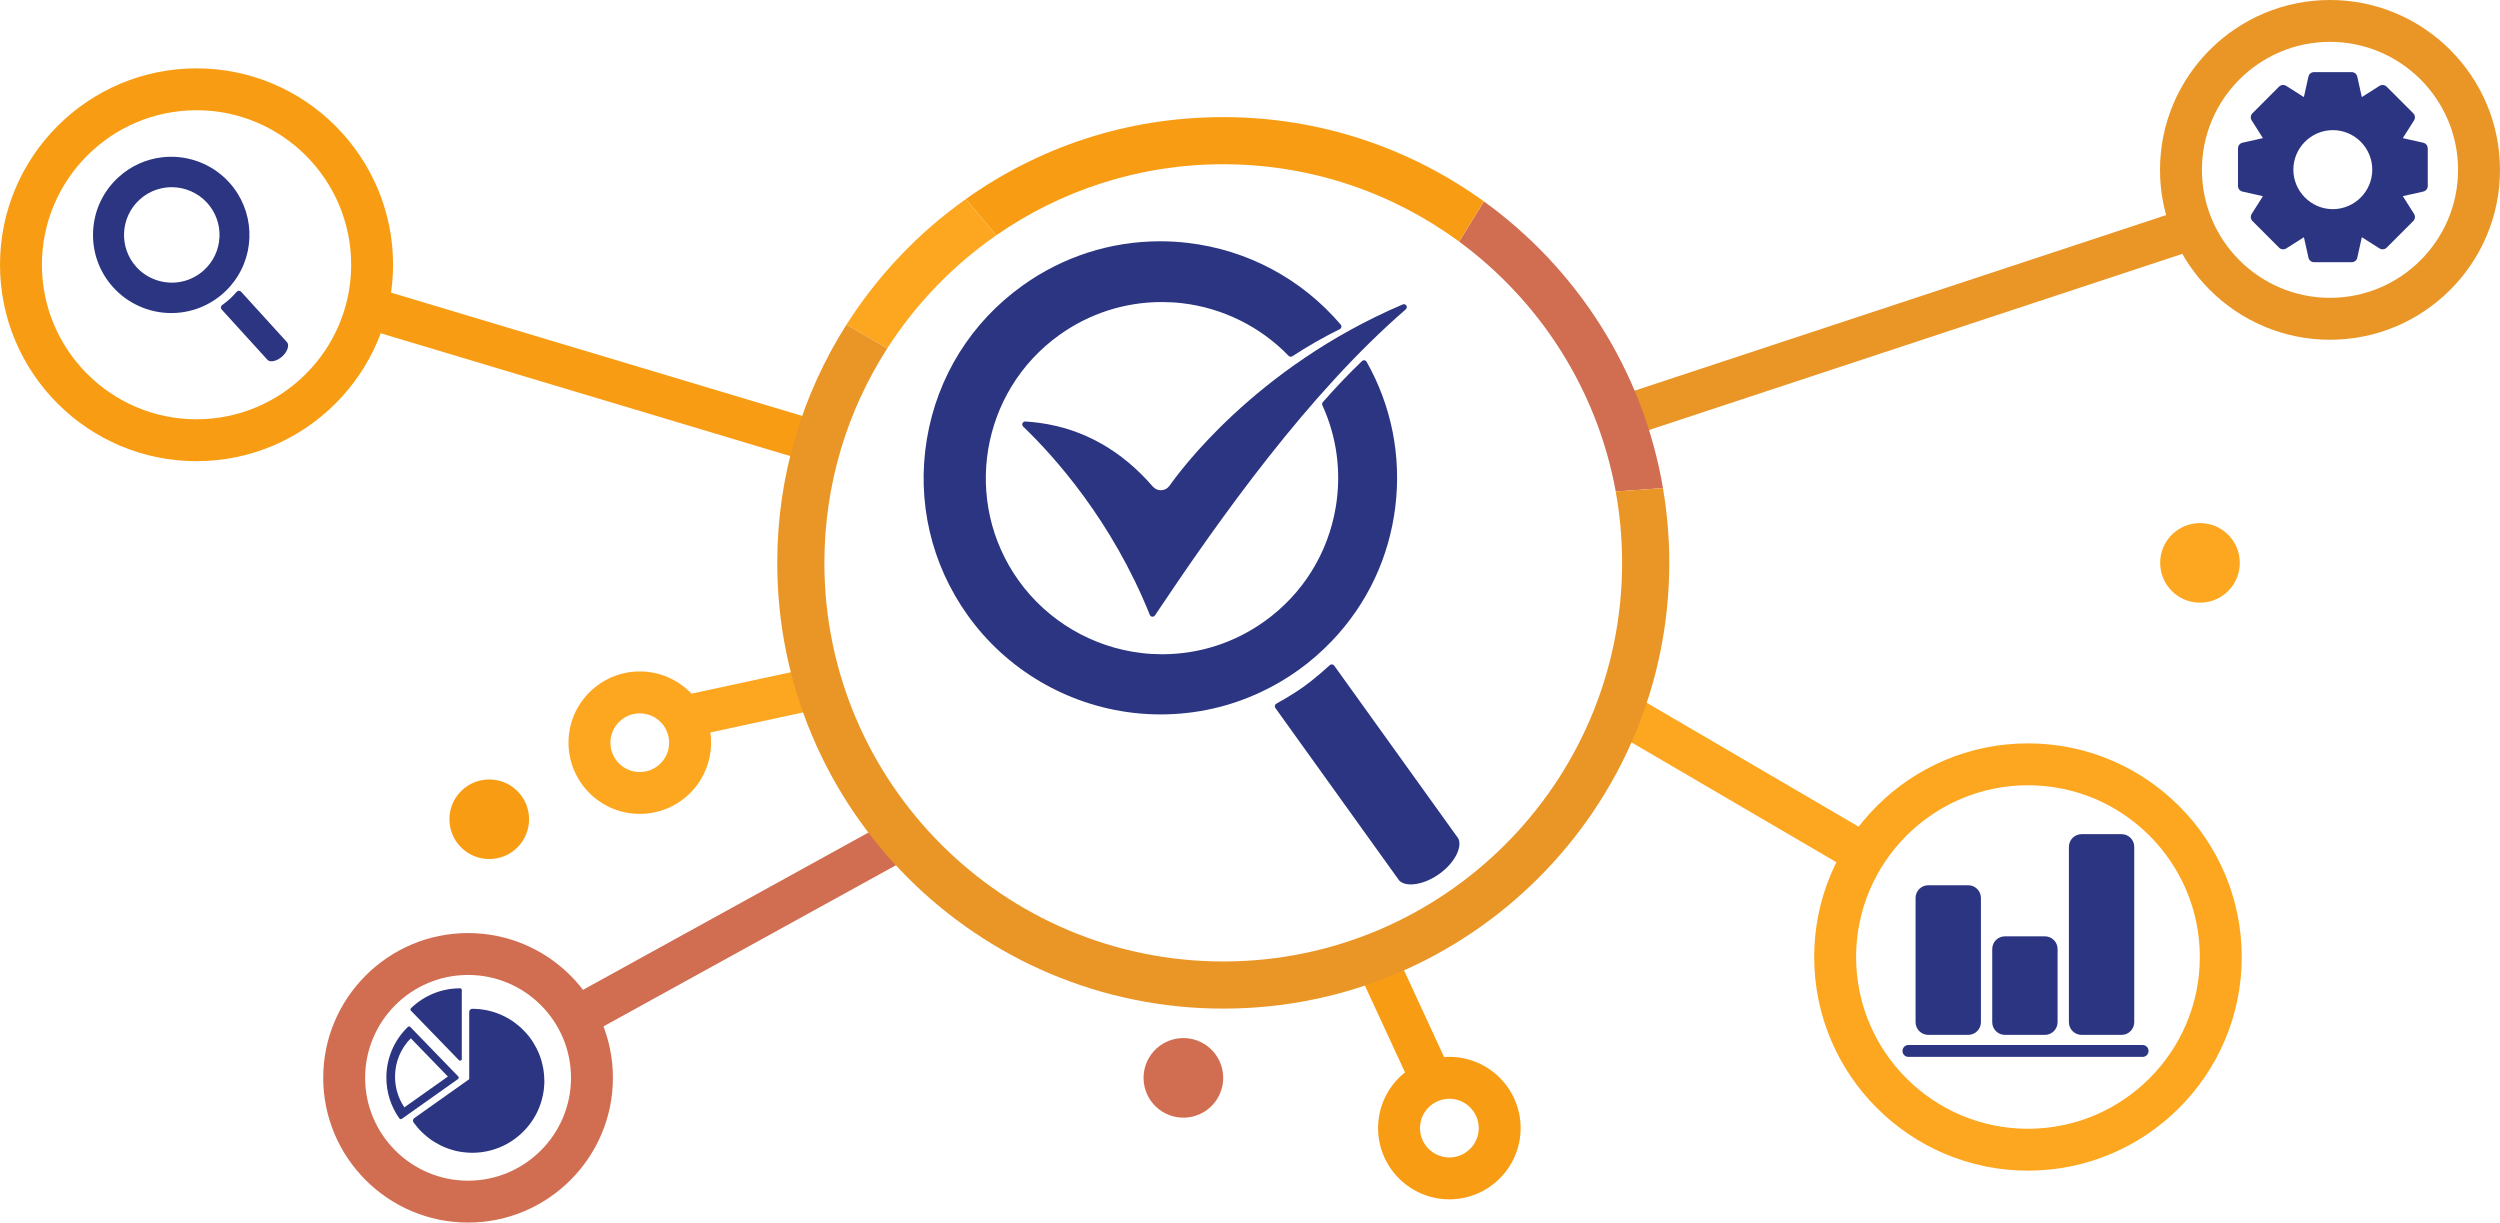 <?xml version="1.0" encoding="UTF-8"?> <svg xmlns="http://www.w3.org/2000/svg" width="319" height="156" viewBox="0 0 319 156" fill="none"><g clip-path="url(#clip0_154_119)"><path d="M36.637 43.681L30.769 37.228C30.617 37.06 30.354 37.064 30.203 37.231L30.035 37.419C29.996 37.462 29.96 37.508 29.92 37.547C29.693 37.79 29.489 37.997 29.292 38.172C29.111 38.336 28.907 38.504 28.647 38.704C28.601 38.74 28.552 38.776 28.503 38.813L28.341 38.928C28.157 39.059 28.131 39.322 28.282 39.49L34.131 45.916C34.249 46.038 34.427 46.1 34.647 46.1C34.703 46.1 34.756 46.097 34.795 46.091C35.177 46.045 35.601 45.837 35.956 45.529L36.019 45.476C36.67 44.884 36.946 44.075 36.637 43.675V43.681Z" fill="#2B3582"></path><path d="M29.831 35.966C32.703 32.153 32.459 26.817 29.246 23.277C27.358 21.196 24.66 20.003 21.841 20.003C21.45 20.003 21.055 20.026 20.664 20.072C18.598 20.319 16.694 21.186 15.148 22.587C13.171 24.375 12.013 26.824 11.881 29.487C11.75 32.149 12.664 34.7 14.454 36.673C16.342 38.753 19.039 39.947 21.855 39.947C22.246 39.947 22.641 39.924 23.029 39.878C24.489 39.703 25.864 39.224 27.111 38.448C27.628 38.129 28.111 37.764 28.549 37.366C29.012 36.949 29.44 36.479 29.825 35.966H29.831ZM28.002 30.276C27.924 31.899 27.213 33.398 26.009 34.49C25.065 35.345 23.901 35.874 22.641 36.025C20.684 36.255 18.713 35.516 17.401 34.066C15.144 31.577 15.335 27.718 17.825 25.463C18.769 24.608 19.934 24.079 21.193 23.928C21.43 23.898 21.674 23.885 21.91 23.885C23.631 23.885 25.279 24.615 26.433 25.887C27.526 27.093 28.085 28.652 28.006 30.276H28.002Z" fill="#2B3582"></path><path d="M58.551 135.271C58.593 135.313 58.649 135.336 58.709 135.336C58.735 135.336 58.764 135.33 58.791 135.32C58.873 135.287 58.926 135.208 58.926 135.119V126.326C58.926 126.204 58.827 126.109 58.709 126.109C56.357 126.109 54.13 127.013 52.436 128.65C52.35 128.732 52.347 128.87 52.432 128.959L58.554 135.274L58.551 135.271Z" fill="#2B3582"></path><path d="M58.534 137.526C58.541 137.463 58.518 137.401 58.475 137.355L52.354 131.04C52.314 130.997 52.258 130.974 52.199 130.974C52.14 130.974 52.084 130.994 52.044 131.037C50.275 132.749 49.301 135.047 49.301 137.506C49.301 139.383 49.877 141.184 50.962 142.716C51.005 142.775 51.071 142.808 51.14 142.808C51.182 142.808 51.229 142.795 51.265 142.769L58.442 137.687C58.495 137.651 58.528 137.591 58.534 137.529V137.526ZM51.597 141.296C50.817 140.139 50.406 138.791 50.406 137.391C50.406 135.537 51.117 133.801 52.416 132.483L57.15 137.365L51.6 141.296H51.597Z" fill="#2B3582"></path><path d="M69.455 137.884C69.455 137.499 69.425 137.102 69.373 136.701C69.353 136.553 69.33 136.408 69.304 136.263C69.248 135.951 69.172 135.642 69.087 135.343C69.05 135.215 69.008 135.087 68.965 134.958C68.869 134.679 68.761 134.406 68.642 134.143C68.59 134.028 68.537 133.913 68.478 133.798C68.35 133.545 68.215 133.302 68.07 133.068C68.004 132.963 67.939 132.861 67.873 132.759C67.705 132.509 67.521 132.269 67.327 132.039C67.251 131.947 67.172 131.858 67.093 131.77C66.919 131.576 66.728 131.385 66.527 131.194C66.439 131.112 66.35 131.033 66.261 130.954C66.057 130.78 65.843 130.609 65.626 130.452C65.527 130.379 65.429 130.31 65.327 130.244C65.09 130.087 64.85 129.945 64.613 129.817C64.504 129.758 64.393 129.699 64.278 129.646C63.988 129.505 63.689 129.38 63.389 129.268C63.264 129.222 63.139 129.179 63.011 129.14C62.715 129.048 62.412 128.969 62.103 128.907C61.962 128.877 61.817 128.851 61.672 128.831C61.337 128.778 60.988 128.745 60.633 128.732C60.511 128.729 60.389 128.722 60.264 128.722C60.047 128.722 59.873 128.9 59.873 129.114V137.703L52.863 142.67C52.778 142.729 52.719 142.821 52.702 142.927C52.686 143.029 52.709 143.134 52.771 143.219L52.804 143.265C52.952 143.472 53.12 143.679 53.307 143.9C53.386 143.992 53.465 144.08 53.547 144.166C53.725 144.357 53.919 144.547 54.123 144.728C54.212 144.807 54.304 144.886 54.396 144.965C54.65 145.175 54.883 145.353 55.117 145.51C55.205 145.573 55.297 145.629 55.393 145.685L55.429 145.708C55.669 145.856 55.913 145.994 56.159 146.119C56.271 146.174 56.386 146.23 56.501 146.283C56.755 146.398 57.024 146.503 57.32 146.605C57.449 146.648 57.577 146.691 57.705 146.727C58.028 146.822 58.327 146.894 58.623 146.947C58.768 146.973 58.916 146.993 59.06 147.013C59.459 147.065 59.856 147.095 60.238 147.095C60.238 147.095 60.268 147.095 60.271 147.095C60.435 147.095 60.6 147.092 60.764 147.082C61.202 147.059 61.639 147.003 62.067 146.917C62.281 146.875 62.498 146.822 62.735 146.756C63.403 146.569 64.047 146.309 64.646 145.984C65.248 145.658 65.817 145.257 66.34 144.797C66.629 144.541 66.906 144.265 67.162 143.975C67.626 143.453 68.024 142.881 68.35 142.282C68.675 141.684 68.935 141.043 69.123 140.372C69.189 140.136 69.241 139.919 69.284 139.705C69.369 139.275 69.425 138.837 69.448 138.403C69.458 138.239 69.462 138.075 69.462 137.91V137.884H69.455Z" fill="#2B3582"></path><path d="M149.235 61.975C148.999 62.316 148.61 62.53 148.196 62.553C147.791 62.576 147.374 62.399 147.104 62.09C143.107 57.471 138.255 54.739 132.69 53.967C132.081 53.881 131.456 53.822 130.831 53.783C130.673 53.773 130.532 53.862 130.47 54.006C130.407 54.148 130.44 54.315 130.552 54.424C134.515 58.23 141.884 66.416 146.716 78.46C146.768 78.588 146.887 78.677 147.022 78.69C147.035 78.69 147.048 78.69 147.061 78.69C147.186 78.69 147.301 78.628 147.37 78.526C155.745 65.995 166.949 50.229 179.383 39.467C179.521 39.349 179.55 39.145 179.455 38.99C179.359 38.836 179.162 38.773 178.994 38.846C160.087 46.889 150.295 60.453 149.239 61.975H149.235Z" fill="#2B3582"></path><path d="M185.997 106.875L170.241 84.93C170.179 84.844 170.084 84.788 169.978 84.775C169.873 84.762 169.768 84.798 169.689 84.867C169.593 84.953 169.498 85.035 169.403 85.12C169.304 85.206 169.205 85.291 169.107 85.38L168.916 85.551C168.774 85.676 168.636 85.804 168.491 85.925C167.702 86.603 166.988 87.165 166.314 87.648C165.686 88.098 164.985 88.552 164.11 89.071C163.955 89.167 163.794 89.255 163.636 89.344L163.429 89.459C163.324 89.519 163.219 89.581 163.113 89.643C163.025 89.696 162.939 89.745 162.85 89.798C162.758 89.85 162.692 89.939 162.673 90.041C162.65 90.143 162.673 90.252 162.735 90.337L178.475 112.266C178.695 112.575 179.096 112.769 179.636 112.832C179.758 112.845 179.889 112.851 180.021 112.851H180.027C181.086 112.851 182.379 112.391 183.484 111.629L183.649 111.517C185.859 109.929 186.662 107.792 186.001 106.869L185.997 106.875Z" fill="#2B3582"></path><path d="M169.965 81.77C174.468 77.047 177.261 71.117 178.047 64.624C178.827 58.178 177.557 51.791 174.376 46.156C174.32 46.058 174.222 45.989 174.106 45.972C173.991 45.956 173.876 45.992 173.794 46.071C172.159 47.639 170.475 49.401 168.794 51.311C168.699 51.423 168.672 51.577 168.735 51.712C170.59 55.768 171.182 60.255 170.445 64.693C169.459 70.617 166.225 75.801 161.34 79.292C157.521 82.02 153.025 83.47 148.344 83.483H148.285C147.423 83.483 146.551 83.434 145.696 83.332C139.39 82.599 133.66 79.226 129.976 74.078C122.766 64 125.105 49.94 135.187 42.734C139.009 40.003 143.505 38.553 148.186 38.54H148.245C149.107 38.54 149.979 38.589 150.834 38.688C155.992 39.286 160.821 41.673 164.432 45.407C164.557 45.535 164.755 45.558 164.903 45.459C166.84 44.191 168.876 43.027 170.958 41.998C171.06 41.949 171.136 41.853 171.159 41.738C171.182 41.627 171.153 41.508 171.077 41.423C166.097 35.578 159.153 31.873 151.518 30.989C150.37 30.854 149.199 30.788 148.045 30.788H147.959C141.67 30.805 135.631 32.754 130.499 36.423C123.937 41.107 119.592 48.073 118.269 56.028C116.947 63.983 118.802 71.978 123.496 78.536C128.443 85.449 136.137 89.975 144.607 90.958C145.759 91.093 146.926 91.159 148.084 91.159H148.163C152.62 91.146 156.916 90.179 160.932 88.286C162.597 87.504 164.176 86.576 165.633 85.531C167.166 84.44 168.623 83.174 169.962 81.77H169.965Z" fill="#2B3582"></path><path d="M258.768 149.376C243.726 149.376 231.49 137.148 231.49 122.115C231.49 107.082 243.726 94.854 258.768 94.854C273.811 94.854 286.047 107.082 286.047 122.115C286.047 137.148 273.811 149.376 258.768 149.376ZM258.768 100.199C246.677 100.199 236.838 110.031 236.838 122.115C236.838 134.199 246.677 144.031 258.768 144.031C270.86 144.031 280.698 134.199 280.698 122.115C280.698 110.031 270.86 100.199 258.768 100.199Z" fill="#FDA720"></path><path d="M297.307 43.352C285.346 43.352 275.616 33.629 275.616 21.676C275.616 9.724 285.346 0 297.307 0C309.267 0 318.997 9.724 318.997 21.676C318.997 33.629 309.267 43.352 297.307 43.352ZM297.307 5.342C288.297 5.342 280.965 12.669 280.965 21.673C280.965 30.677 288.297 38.004 297.307 38.004C306.316 38.004 313.648 30.677 313.648 21.673C313.648 12.669 306.316 5.342 297.307 5.342Z" fill="#EA9626"></path><path d="M25.078 58.848C11.25 58.848 0 47.606 0 33.783C0 19.96 11.25 8.721 25.078 8.721C38.907 8.721 50.156 19.963 50.156 33.783C50.156 47.603 38.907 58.845 25.078 58.845V58.848ZM25.078 14.066C14.197 14.066 5.349 22.912 5.349 33.783C5.349 44.654 14.2 53.5 25.078 53.5C35.956 53.5 44.808 44.654 44.808 33.783C44.808 22.912 35.956 14.066 25.078 14.066Z" fill="#F89D13"></path><path d="M59.725 156C49.535 156 41.242 147.713 41.242 137.529C41.242 127.345 49.535 119.058 59.725 119.058C69.916 119.058 78.208 127.345 78.208 137.529C78.208 147.713 69.916 156 59.725 156ZM59.725 124.403C52.482 124.403 46.591 130.29 46.591 137.529C46.591 144.767 52.482 150.655 59.725 150.655C66.968 150.655 72.86 144.767 72.86 137.529C72.86 130.29 66.968 124.403 59.725 124.403Z" fill="#D16E52"></path><path d="M81.636 103.854C76.623 103.854 72.54 99.778 72.54 94.765C72.54 89.752 76.619 85.676 81.636 85.676C86.652 85.676 90.731 89.752 90.731 94.765C90.731 99.778 86.652 103.854 81.636 103.854ZM81.636 91.024C79.57 91.024 77.889 92.704 77.889 94.768C77.889 96.833 79.57 98.513 81.636 98.513C83.701 98.513 85.382 96.833 85.382 94.768C85.382 92.704 83.701 91.024 81.636 91.024Z" fill="#FDA720"></path><path d="M152.179 142.476C154.909 141.825 156.594 139.086 155.943 136.357C155.292 133.629 152.55 131.945 149.82 132.596C147.09 133.247 145.405 135.987 146.056 138.715C146.708 141.443 149.449 143.127 152.179 142.476Z" fill="#D16E52"></path><path d="M280.718 76.902C283.525 76.902 285.8 74.628 285.8 71.823C285.8 69.018 283.525 66.744 280.718 66.744C277.912 66.744 275.636 69.018 275.636 71.823C275.636 74.628 277.912 76.902 280.718 76.902Z" fill="#FDA720"></path><path d="M66.022 108.128C68.007 106.144 68.007 102.929 66.022 100.945C64.037 98.962 60.82 98.962 58.835 100.945C56.85 102.929 56.85 106.144 58.835 108.128C60.82 110.111 64.037 110.111 66.022 108.128Z" fill="#F89D13"></path><path d="M184.938 153.035C179.925 153.035 175.843 148.959 175.843 143.946C175.843 138.933 179.922 134.856 184.938 134.856C189.955 134.856 194.033 138.933 194.033 143.946C194.033 148.959 189.955 153.035 184.938 153.035ZM184.938 140.205C182.873 140.205 181.192 141.884 181.192 143.949C181.192 146.013 182.873 147.693 184.938 147.693C187.004 147.693 188.685 146.013 188.685 143.949C188.685 141.884 187.004 140.205 184.938 140.205Z" fill="#F89D13"></path><path d="M207.935 88.392L205.233 93.005L236.58 111.341L239.282 106.727L207.935 88.392Z" fill="#FDA720"></path><path d="M277.454 27.096L205.105 50.994L206.783 56.069L279.132 32.171L277.454 27.096Z" fill="#EA9626"></path><path d="M47.587 36.649L46.05 41.769L103.637 59.035L105.174 53.915L47.587 36.649Z" fill="#F89D13"></path><path d="M103.845 85.139L86.585 88.865L87.715 94.09L104.974 90.364L103.845 85.139Z" fill="#FDA720"></path><path d="M113.867 104.55L72.229 127.493L74.811 132.174L116.45 109.231L113.867 104.55Z" fill="#D16E52"></path><path d="M177.854 121L172.998 123.241L180.118 138.656L184.975 136.416L177.854 121Z" fill="#F89D13"></path><path d="M309.777 18.928C309.777 18.583 309.54 18.287 309.204 18.211L306.596 17.626L308.03 15.365C308.214 15.072 308.175 14.697 307.928 14.454L304.537 11.058C304.297 10.818 303.902 10.779 303.626 10.956L301.369 12.39L300.787 9.776C300.711 9.438 300.418 9.201 300.07 9.201H295.274C294.928 9.201 294.632 9.438 294.557 9.776L293.975 12.39L291.721 10.956C291.438 10.776 291.044 10.818 290.807 11.055L287.416 14.454C287.172 14.697 287.129 15.072 287.317 15.365L288.751 17.626L286.143 18.211C285.804 18.287 285.567 18.58 285.567 18.928V23.731C285.567 24.076 285.804 24.372 286.143 24.447L288.751 25.032L287.317 27.294C287.133 27.587 287.172 27.961 287.416 28.205L290.807 31.6C291.044 31.84 291.438 31.883 291.721 31.702L293.978 30.269L294.56 32.882C294.636 33.215 294.935 33.458 295.277 33.458H300.073C300.422 33.458 300.714 33.221 300.79 32.882L301.372 30.269L303.629 31.702C303.912 31.883 304.306 31.837 304.54 31.6L307.931 28.205C308.171 27.965 308.218 27.58 308.033 27.291L306.599 25.029L309.208 24.444C309.546 24.368 309.783 24.076 309.783 23.727V18.925L309.777 18.928ZM297.649 26.689H297.576C294.849 26.637 292.632 24.378 292.632 21.647C292.632 18.915 294.85 16.657 297.573 16.607C297.603 16.607 297.636 16.607 297.662 16.604H297.678C300.448 16.61 302.701 18.869 302.701 21.647C302.701 24.424 300.445 26.689 297.649 26.689Z" fill="#2B3582"></path><path d="M206.165 62.711L212.197 62.284C209.651 47.284 201.211 34.266 189.349 25.7L186.185 30.831C196.458 38.382 203.8 49.69 206.168 62.714L206.165 62.711Z" fill="#D16E52"></path><path d="M156.087 20.959C167.337 20.959 177.745 24.628 186.182 30.828L189.346 25.697C179.985 18.935 168.495 14.944 156.087 14.944C143.68 14.944 132.522 18.816 123.236 25.401L127.115 30.029C135.345 24.312 145.331 20.956 156.087 20.956V20.959Z" fill="#F89D13"></path><path d="M127.114 30.032L123.236 25.404C117.177 29.7 111.993 35.154 108.003 41.436L113.217 44.45C116.855 38.78 121.585 33.872 127.111 30.032H127.114Z" fill="#FDA720"></path><path d="M212.194 62.284L206.161 62.711C206.698 65.669 206.98 68.713 206.98 71.823C206.98 99.87 184.149 122.684 156.084 122.684C128.019 122.684 105.191 99.867 105.191 71.823C105.191 61.751 108.141 52.356 113.217 44.45L108.003 41.436C102.418 50.233 99.175 60.656 99.175 71.823C99.175 103.184 124.703 128.699 156.087 128.699C187.471 128.699 213 103.187 213 71.823C213 68.572 212.72 65.387 212.194 62.284Z" fill="#EA9626"></path><path d="M251.14 112.957H246.052C245.154 112.957 244.427 113.683 244.427 114.581V130.428C244.427 131.326 245.154 132.052 246.052 132.052H251.14C252.038 132.052 252.765 131.326 252.765 130.428V114.581C252.765 113.683 252.038 112.957 251.14 112.957Z" fill="#2B3582"></path><path d="M260.923 119.475H255.834C254.936 119.475 254.209 120.202 254.209 121.099V130.428C254.209 131.326 254.936 132.052 255.834 132.052H260.923C261.821 132.052 262.548 131.326 262.548 130.428V121.099C262.548 120.202 261.821 119.475 260.923 119.475Z" fill="#2B3582"></path><path d="M270.706 106.438H265.617C264.719 106.438 263.992 107.164 263.992 108.062V130.428C263.992 131.326 264.719 132.052 265.617 132.052H270.706C271.604 132.052 272.33 131.326 272.33 130.428V108.062C272.33 107.164 271.604 106.438 270.706 106.438Z" fill="#2B3582"></path><path d="M273.403 133.344H243.509C243.095 133.344 242.759 133.68 242.759 134.094V134.11C242.759 134.524 243.095 134.86 243.509 134.86H273.403C273.817 134.86 274.153 134.524 274.153 134.11V134.094C274.153 133.68 273.817 133.344 273.403 133.344Z" fill="#2B3582"></path></g><defs><clipPath id="clip0_154_119"><rect width="319" height="156" fill="white"></rect></clipPath></defs></svg> 
